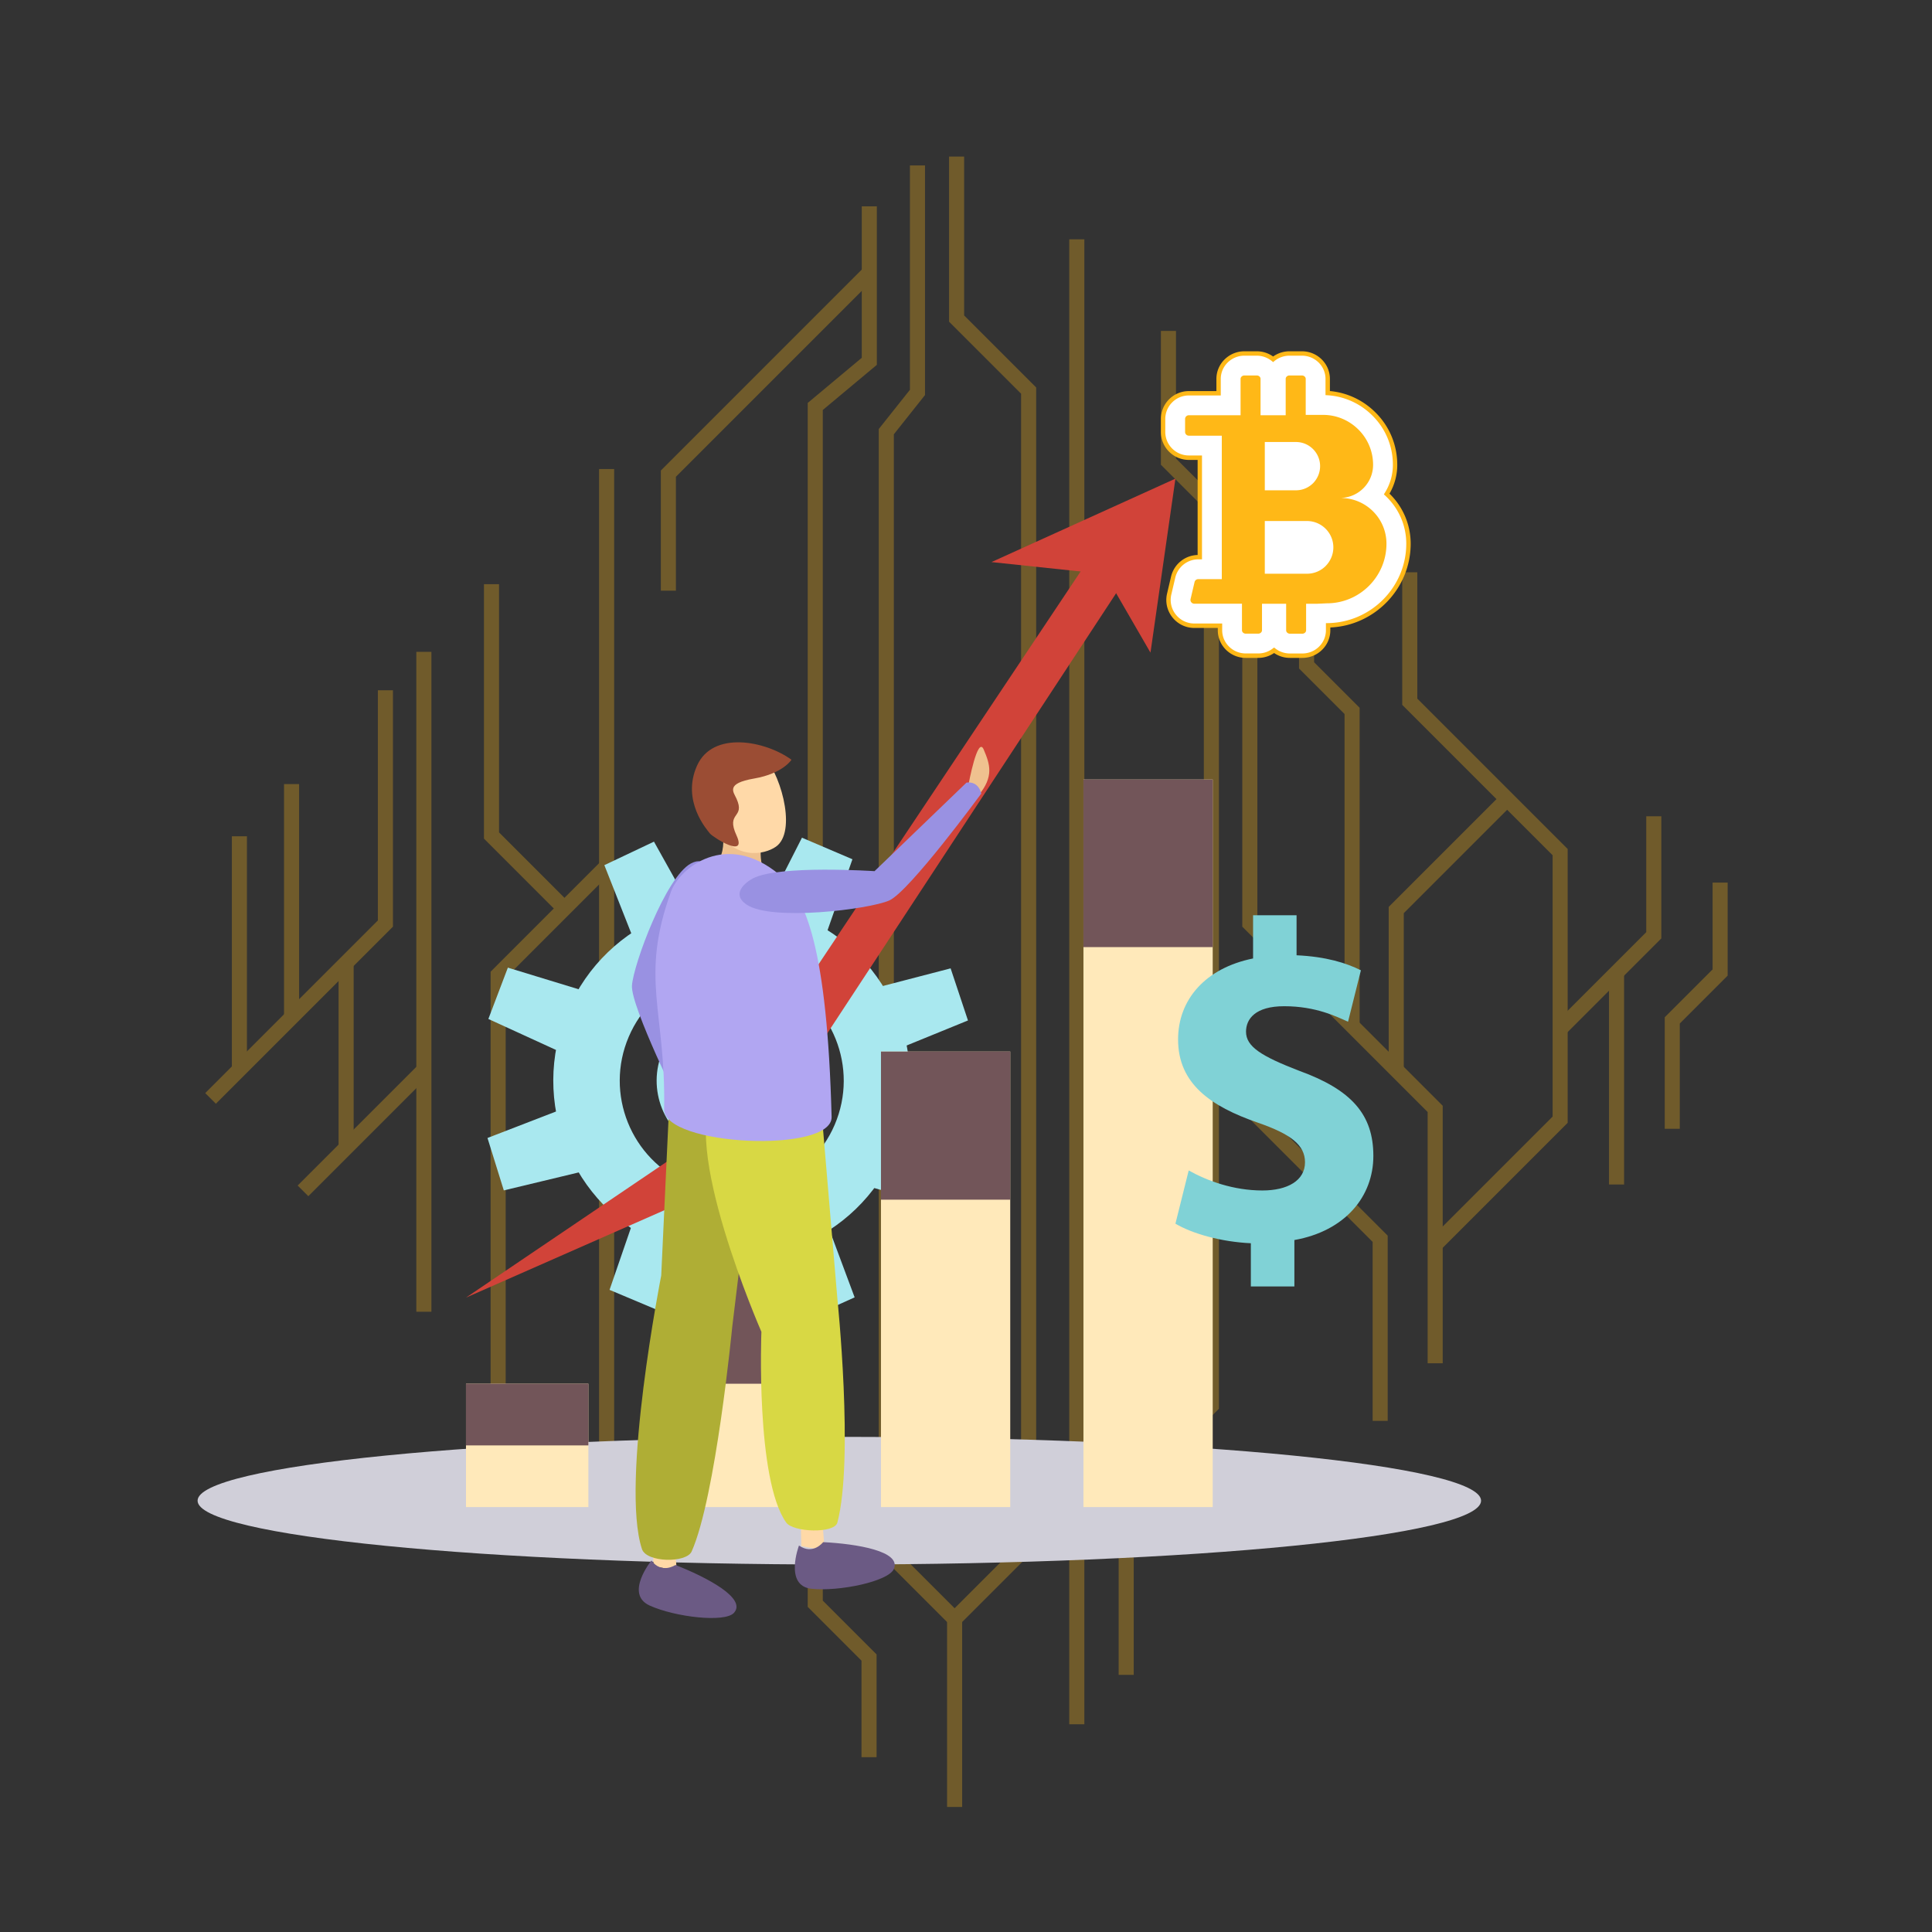 <svg xmlns="http://www.w3.org/2000/svg" enable-background="new 0 0 1000 1000" viewBox="0 0 1000 1000" id="bitcoin-investment-profit"><rect x="0" y="0" width="1000" height="1000" fill="#333333" stroke="none"/><g opacity=".3"><path fill="#ffb817" d="M498.01 935.27h-7.81v-98.95l38.31-38.31V203.78l-37.28-37.27V81.05h7.81v82.23l37.28 37.27v600.69l-38.31 38.31zm248.74-229.65h-7.81V575.58L643 479.64V282.68l-42.12-42.12v-69.27h7.81v66.04l42.12 42.12v196.96l95.94 95.94z"></path><path fill="#ffb817" d="m745.6 647.01-5.52-5.52 63.55-63.55V442.67l-77.84-77.83V296.2h7.81v65.41l77.83 77.83v141.73z"></path><path fill="#ffb817" d="M726.6 553.82h-7.81v-84.41l58.54-58.55 5.52 5.52-56.25 56.26zm83.69-18.49-5.52-5.52 47.32-47.32V422.5h7.81v63.22zM586.81 866.91h-7.8v-96.84l44.09-44.1v-464.8h7.81V729.2l-44.1 44.1z"></path><path fill="#ffb817" d="M718.27 735.45h-7.8V642.8l-86.22-86.22 5.52-5.52 88.5 88.51zM453.72 909.51h-7.81v-49.95l-27.84-27.85V208.56l27.98-23.37v-78.38h7.81v82.03l-27.98 23.37v616.27l27.84 27.85z"></path><path fill="#ffb817" d="M349.85 305.72h-7.8v-62.18L447.2 138.38l5.52 5.52-102.87 102.87zm-88.11 411.67h-7.8V502.94l57.29-57.3 5.52 5.52-55.01 55.01z"></path><path fill="#ffb817" d="M310.08 242.78h7.81v530.76h-7.81zM111.74 571.3l-5.52-5.52 89.37-89.37V357.27h7.81v122.37zm103.75-233.92h7.81v341.57h-7.81z"></path><path fill="#ffb817" d="M143.87 581.2h88.48v7.81h-88.48z" transform="rotate(-45.001 188.106 585.11)"></path><path fill="#ffb817" d="m289.4 472.99-38.91-38.92V302.38h7.81v128.46l36.62 36.63zm543.42 30.39h7.81V613.1h-7.81zm36.64 80.88h-7.8v-57.73l24.77-24.77v-44.93h7.8v48.16l-24.77 24.77zM147.01 405.85h7.81V526.6h-7.81zm-27 27h7.81v120.97h-7.81zm55.23 65.54h7.81v95.69h-7.81zm528.5 32.57h-7.81V369.57l-23.56-23.56V242.78h7.81v100l23.56 23.56zm-150.29-407.1h7.81v768.61h-7.81zm-62.1 716.84-36.51-36.51V222.07l16.14-20.32V85.63h7.81v118.84l-16.14 20.33v576.16l34.21 34.22z"></path></g><path fill="#a9e8ef" d="M415.02 474.45c-46.91-20.04-101.17 1.75-121.2 48.65-20.03 46.91 1.75 101.17 48.66 121.2s101.16-1.75 121.2-48.65c20.03-46.91-1.76-101.17-48.66-121.2zm-59.04 138.22c-29.43-12.57-43.11-46.63-30.53-76.06 12.57-29.44 46.63-43.11 76.06-30.53 29.44 12.57 43.12 46.63 30.54 76.06-12.57 29.43-46.63 43.11-76.07 30.53z"></path><path fill="#a9e8ef" d="M394 523.64c-19.73-8.43-42.55.74-50.99 20.47-8.44 19.73.74 42.56 20.47 50.99s42.56-.73 50.99-20.46c8.43-19.74-.74-42.58-20.47-51zm26.02-18.42-33.96-14.51 29.03-57.12 26.13 11.16zm-49.61 116.15-34.04-14.32-20.87 60.58 26.18 11.02zm71.28-68.97-11.66-35.05 62.01-16.13 8.98 26.97zm-10.49 56.51 12.39-34.81 58.81 25.46-9.53 26.78zM311.04 554.1l13.11-34.53-61.28-18.72-10.09 26.56zm25.29-46.7 33.39-15.82-31.23-55.95-25.68 12.17zm83.64 104.07-33.67 15.19 30.16 56.53 25.9-11.68zm-107.89-45.54 11 35.26-62.31 14.96-8.45-27.13z"></path><path fill="#d0cfd9" d="M766.6 776.76c0 18.24-148.71 33.03-332.17 33.03-183.44 0-332.16-14.79-332.16-33.03 0-18.24 148.72-33.04 332.16-33.04 183.46 0 332.17 14.79 332.17 33.04z"></path><path fill="#ffe9ba" d="M241.19 716.21h63.35v63.86h-63.35z"></path><path fill="#725559" d="M241.19 716.21h63.35v31.93h-63.35z"></path><path fill="#ffe9ba" d="M349.27 652.36h65.57v127.71h-65.57z"></path><path fill="#725559" d="M349.27 652.36h65.57v63.86h-65.57z"></path><path fill="#ffe9ba" d="M455.99 544.29h66.91v235.78h-66.91z"></path><path fill="#725559" d="M455.99 544.29h66.91v76.66h-66.91z"></path><path fill="#ffe9ba" d="M560.79 403.48h66.91v376.59h-66.91z"></path><path fill="#725559" d="M560.79 403.48h66.91v86.74h-66.91z"></path><path fill="#d14339" d="m241.19 671.64 136.77-60.24 216.28-329.54-18.41-10.82-211.8 317.49-122.84 83.11z"></path><path fill="#d14339" d="m513.18 290.93 58.79 6.21 23.51 40.66.54-3.69 12.38-86.36-95.22 43.18z"></path><path fill="#80d2d6" d="M647.44 665.87V643.5c-15.39-.71-30.33-4.95-39.04-10.13l6.87-27.54c9.65 5.41 23.22 10.36 38.14 10.36 13.11 0 22.06-5.18 22.06-14.6 0-8.95-7.36-14.59-24.35-20.48-24.59-8.48-41.35-20.25-41.35-43.09 0-20.72 14.25-36.97 38.82-41.92v-22.36h22.51v20.71c15.39.71 25.73 4 33.3 7.77l-6.65 26.61c-5.97-2.6-16.54-8.01-33.07-8.01-14.94 0-19.74 6.6-19.74 13.19 0 7.76 8.03 12.71 27.55 20.24 27.33 9.9 38.36 22.85 38.36 44.04 0 20.95-14.49 38.85-40.88 43.55v24.02h-22.53z"></path><path fill="#efc18f" d="M359.9 571.05s19.44 15.08 11.77 14.49c-7.66-.59-14.11-1.43-18.84-12.64l7.07-1.85z"></path><path fill="#9991e2" d="M367.54 455.65c-.03-4.16-1.77-13.11-9.97-8.69-13.02 7.02-29.78 52.38-30.47 63.2-.68 10.83 25.89 64.34 25.89 64.34s6.04 1.89 8.13-3.97l-17.88-60.15c-.01.02 24.41-40.35 24.3-54.73z"></path><path fill="#ffd9a7" d="m349.38 801.04.9 11.84-12.05-2.2-.34-15.19zm76.55-10.38.89 11.83-12.04-2.2-.35-15.19z"></path><path fill="#6b5a84" d="M426.05 798.21s-5.18 6.85-12.5 1.75c0 0-7.88 20.86 6.49 22.39 14.36 1.52 39.76-3.79 42.6-10.22 4.07-9.27-19.35-13.05-36.59-13.92zm-76.45 11.82s-7.09 4.86-12.42-2.3c0 0-14.07 17.29-.93 23.29 13.14 5.98 38.92 8.99 43.64 3.79 6.82-7.5-14.21-18.49-30.29-24.78z"></path><path fill="#efc18f" d="M370.65 418.43s7.07 15.51 1.8 26.11c-3.35 6.75 26.77 26.57 25.57 17.88-1.57-11.21-7.41-17.74-2.17-30.82l-25.2-13.17z"></path><path fill="#ffd9a8" d="M393.83 389.7c9.73 8.82 18.55 38.92 8.67 47.84-4.3 3.88-20.18 9.33-31.91-7.88-4.83-7.07-10.88-20.35-3.88-34.01 3.16-6.19 15.78-16.22 27.12-5.95z"></path><path fill="#9b4d34" d="M409.67 393.24s-4.4 7.14-19.32 9.72c-14.92 2.57-10.73 6.91-9.13 10.44 4.67 10.4-5.71 6.62 0 19.02 5.71 12.41-12.27.86-13.74-.98-1.45-1.85-14.91-16.83-6.7-35.13 8.18-18.3 35.46-12.86 48.89-3.07z"></path><path fill="#afae35" d="M393.7 565.59 379 686.83s-8.52 88.21-21 116.2c-2.72 6.11-23.4 5.79-25.72-1.23-11.26-34.1 9.97-141.61 9.97-141.61l4.41-94.59h47.04z"></path><path fill="#d8d844" d="M370.65 565.59c-20.08 24.24 23.45 123.74 23.45 123.74s-3.06 76.45 12.85 98.75c3.59 5.03 24.93 5.83 26.47 0 8.63-32.65 0-115.91 0-115.91l-9.02-106.58h-30.7s-19.37-4.44-23.05 0z"></path><path fill="#b1a6f2" d="M403.29 452.63c13.81 11.51 24.86 38.47 27.15 125.46.51 19.13-87.06 15.12-86.69-4.02.97-50.92-12.8-67.29 3.57-112.59 4.45-12.31 28.6-31.67 55.97-8.85z"></path><path fill="#efc18f" d="M501.32 405.97s4.69-25.47 7.84-18.02c3.15 7.45 5.49 13.89-2.7 23.74l-5.14-5.72z"></path><path fill="#9991e2" d="M389.7 454.67c-3.88 2.03-11.4 7.99-3.3 13.52 12.86 8.78 63.39 2.51 73.85-2.09 10.46-4.6 47.64-55.34 47.64-55.34s-1.16-6.56-7.64-5.68l-47.59 45.83s-49.57-3.3-62.96 3.76z"></path><path fill="#fff" d="M667.67 339.38c-3.09 0-5.94-1.04-8.2-2.79a13.354 13.354 0 0 1-8.2 2.79h-6.47c-7.35 0-13.33-5.9-13.33-13.15v-2.35h-13.3c-4.1 0-7.92-1.85-10.47-5.07-2.55-3.23-3.47-7.36-2.52-11.36l2.05-8.75c1.47-6.09 6.81-10.3 13-10.3h.8v-51.49h-5.67c-7.35 0-13.33-5.98-13.33-13.33v-6.68c0-7.35 5.98-13.33 13.33-13.33h15.39v-7.45c0-7.25 6-13.15 13.37-13.15h6.4c3.21 0 6.15 1.12 8.45 2.99 2.3-1.87 5.25-2.99 8.45-2.99h6.43c7.37 0 13.37 5.9 13.37 13.15v7.34c9.03.56 17.47 4.36 23.95 10.85 7.03 6.98 10.92 16.33 10.92 26.29 0 5.53-1.58 10.7-4.33 15.09.41.38.81.77 1.21 1.17 6.49 6.61 10.06 15.33 10.06 24.56 0 23.06-18.59 41.86-41.59 42.23v2.57c0 7.25-5.98 13.15-13.33 13.15h-6.44z"></path><path fill="#ffb817" d="M674.1 340.52h-6.43c-2.97 0-5.78-.87-8.2-2.52a14.457 14.457 0 0 1-8.2 2.52h-6.47c-7.98 0-14.47-6.41-14.47-14.29v-1.21h-12.16c-4.45 0-8.59-2.01-11.36-5.51-2.77-3.5-3.76-7.99-2.73-12.32l2.05-8.75c1.56-6.47 7.19-11.02 13.76-11.17v-49.22h-4.54c-7.98 0-14.47-6.49-14.47-14.47v-6.68c0-7.98 6.49-14.47 14.47-14.47h14.26v-6.31c0-7.88 6.51-14.29 14.5-14.29h6.4c3.03 0 6 .95 8.46 2.7 2.46-1.75 5.42-2.7 8.46-2.7h6.43c8 0 14.5 6.41 14.5 14.29v6.29c8.89.8 17.24 4.72 23.61 11.1 7.26 7.2 11.25 16.83 11.25 27.1a29.6 29.6 0 0 1-4.02 14.9l.57.57c6.7 6.82 10.39 15.83 10.39 25.36 0 23.16-18.56 42.37-41.59 43.34v1.47c0 7.86-6.49 14.27-14.47 14.27zm-14.63-5.37.69.54c2.17 1.67 4.76 2.55 7.51 2.55h6.43c6.72 0 12.19-5.39 12.19-12.01v-3.69l1.12-.02c22.32-.36 40.47-18.79 40.47-41.09 0-8.94-3.46-17.38-9.73-23.77-.38-.39-.77-.77-1.17-1.14l-.69-.64.5-.8c2.72-4.34 4.16-9.35 4.16-14.49 0-9.66-3.76-18.71-10.59-25.48-6.24-6.24-14.48-9.98-23.21-10.52l-1.07-.07v-8.41c0-6.62-5.48-12.01-12.23-12.01h-6.43c-2.81 0-5.56.97-7.74 2.74l-.72.58-.72-.58a12.372 12.372 0 0 0-7.74-2.74h-6.4c-6.74 0-12.23 5.39-12.23 12.01v8.58h-16.53c-6.72 0-12.19 5.47-12.19 12.19v6.68c0 6.72 5.47 12.19 12.19 12.19h6.81v53.77h-1.93c-5.66 0-10.55 3.88-11.89 9.43l-2.05 8.74a12.11 12.11 0 0 0 2.31 10.39 12.13 12.13 0 0 0 9.57 4.64h14.44v3.49c0 6.62 5.47 12.01 12.19 12.01h6.47c2.75 0 5.34-.88 7.51-2.55l.7-.52z"></path><path fill="#ffb817" d="M710.85 264.84a23.643 23.643 0 0 0-16.4-7.08v-.04c9.07-.51 16.26-7.95 16.26-17.13 0-7.12-2.89-13.59-7.59-18.25-4.66-4.66-11.13-7.59-18.25-7.59h-9.03v-18.64c0-.98-.9-1.77-1.99-1.77h-6.43c-1.08 0-1.95.8-1.95 1.77v18.82h-13.01v-18.82c0-.98-.87-1.77-1.95-1.77h-6.4c-1.08 0-1.99.8-1.99 1.77v18.82h-26.77c-1.08 0-1.95.87-1.95 1.95v6.68c0 1.08.87 1.95 1.95 1.95h17.05v74.25h-12.18c-.9 0-1.7.61-1.92 1.52l-2.06 8.78c-.29 1.23.65 2.42 1.92 2.42h24.68v13.73c0 .98.87 1.77 1.95 1.77h6.47c1.08 0 1.95-.8 1.95-1.77V312.5h12.5v13.73c0 .98.87 1.77 1.95 1.77h6.43c1.08 0 1.95-.8 1.95-1.77V312.5h5.82l4.88-.22c17.05 0 30.89-13.84 30.89-30.86.01-6.46-2.59-12.32-6.78-16.58zm-56.19-36.06h16.12c6.9 0 12.5 5.6 12.5 12.5 0 3.43-1.41 6.58-3.65 8.85-2.28 2.24-5.38 3.65-8.85 3.65h-16.12v-25zm31.47 64.21a13.62 13.62 0 0 1-9.65 3.97h-21.82v-27.28h21.82c7.52 0 13.66 6.11 13.66 13.62 0 3.8-1.55 7.19-4.01 9.69z"></path></svg>